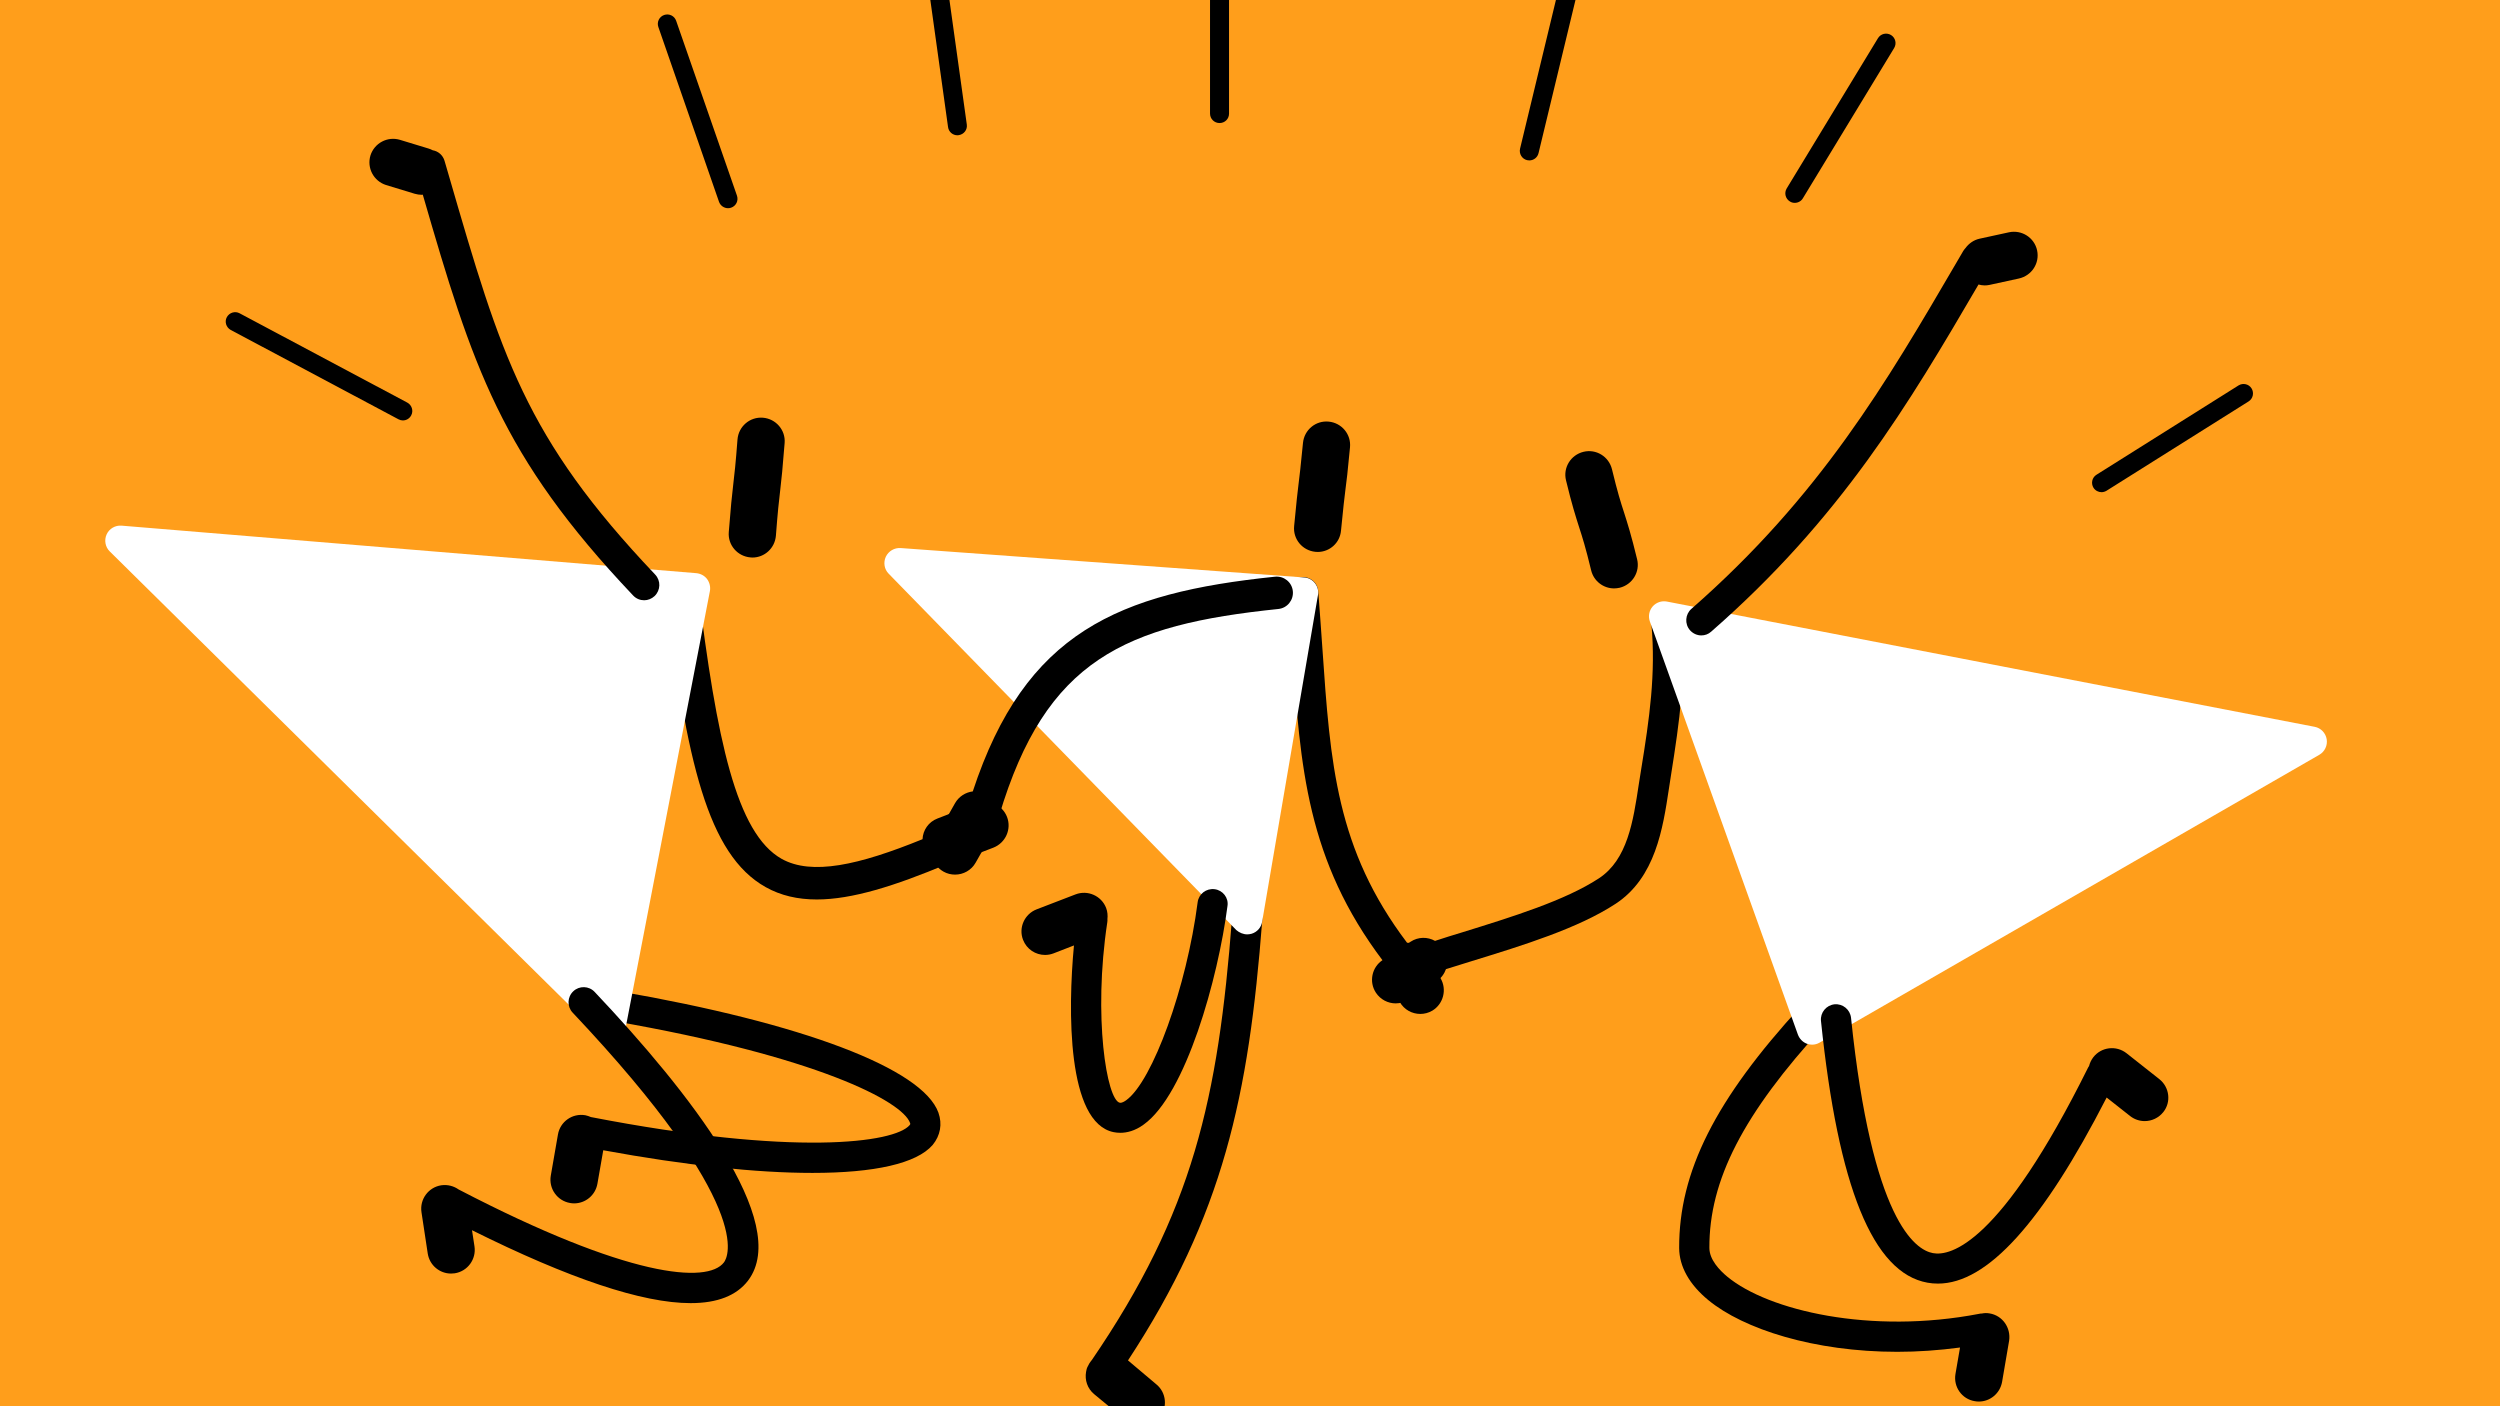 <?xml version="1.0" encoding="utf-8"?>
<!-- Generator: Adobe Illustrator 26.5.0, SVG Export Plug-In . SVG Version: 6.00 Build 0)  -->
<svg version="1.1" id="Layer_1" xmlns="http://www.w3.org/2000/svg" xmlns:xlink="http://www.w3.org/1999/xlink" x="0px" y="0px"
	 viewBox="0 0 1920 1080" style="enable-background:new 0 0 1920 1080;" xml:space="preserve">
<style type="text/css">
	.st0{fill:#FF9E1B;}
	.st1{fill:#FFFFFF;}
</style>
<rect class="st0" width="1920" height="1080"/>
<g>
	<path d="M1528,1008.7c-2.1-0.4-4.1-0.3-6,0.1c-0.6,0-1.3,0-1.9,0.2c-83.7,16.1-162.1-2.6-193.4-28.4c-6.3-5.2-13.9-13.3-13.9-22.2
		c-0.2-52.1,26-102.9,87.4-169.9c4.3-4.7,4-12.1-0.7-16.4c-4.7-4.3-12.1-4-16.4,0.7c-65.8,71.7-93.7,127.2-93.5,185.7
		c0.1,14.2,7.8,28,22.4,40c27.1,22.3,81.3,39.7,145.1,39.7c15.6,0,31.7-1.1,48.2-3.3l-3.5,20.3c-1.7,9.9,4.9,19.3,14.8,20.9
		c1,0.2,2.1,0.3,3.1,0.3c8.7,0,16.3-6.2,17.9-15.1l5.4-31.6C1544.5,1019.7,1537.9,1010.3,1528,1008.7z"/>
	<path d="M720.7,854.5c-12.2-33.8-104-68.7-245.5-93.2c-6.3-1.1-12.3,3.1-13.4,9.5c-1.1,6.3,3.1,12.3,9.5,13.4
		c156.1,27.1,221.7,61.6,227.6,78.2c0.3,0.8,0.3,0.9-0.3,1.7c-11.7,13.7-88.6,24.1-244.8-6.2c-1.4-0.6-2.8-1.1-4.3-1.4
		c-9.9-1.7-19.3,4.9-21,14.8l-5.5,31.6c-1.7,9.9,4.9,19.3,14.8,21c1,0.2,2.1,0.3,3.1,0.3c8.7,0,16.3-6.2,17.9-15l4.5-25.8
		c63,11.6,117.9,17.4,160.6,17.4c47.6,0,80.1-7.2,92.4-21.5C722.2,872.1,723.8,863.3,720.7,854.5z"/>
	<path d="M577.8,428.2c-0.5,0-0.9,0-1.4-0.1c-10-0.8-17.5-9.5-16.7-19.4c1.5-19.2,2.4-27.9,3.4-36.3s1.9-16.4,3.3-34.9
		c0.8-10,9.5-17.5,19.5-16.7s17.5,9.5,16.7,19.4c-1.5,19.2-2.4,27.9-3.4,36.3s-1.9,16.4-3.3,34.9C595.1,421,587.2,428.2,577.8,428.2
		z"/>
	<path d="M866.3,1044.8C939.6,933,959,841.6,969.4,706.9c0.5-6.4-4.3-12-10.7-12.5s-12,4.3-12.5,10.7
		c-10.7,138.7-29.8,225.5-107.8,339.6c-0.1,0.1-0.3,0.2-0.4,0.4c-1,1.3-1.8,2.6-2.5,4.1c-0.8,1.4-1.2,2.9-1.4,4.4
		c-1.1,6.2,1,12.8,6.2,17.1l24.7,20.4c3.4,2.8,7.5,4.2,11.5,4.2c5.2,0,10.4-2.2,14-6.6c6.4-7.7,5.3-19.2-2.4-25.5L866.3,1044.8z"/>
	<path d="M773.4,627.4c-3.6-9.3-14.1-14-23.4-10.4l-30,11.6c-6.9,2.6-11.2,9-11.5,15.9c-49.1,20-85.1,28-108.2,15.1
		c-34.8-19.6-49.9-91.3-64.3-208.7c-0.8-6.8-7-11.7-13.9-10.9c-6.8,0.8-11.7,7-10.9,13.9c16,131.2,32.3,202.4,76.8,227.4
		c11.6,6.5,24.6,9.5,39.3,9.5c27,0,59.7-10.3,100-27.2c1.9-0.1,3.8-0.4,5.7-1.1l29.9-11.5C772.3,647.3,777,636.8,773.4,627.4z"/>
	<path d="M1291.4,477.4c-0.6-6.4-6.2-11.1-12.6-10.5s-11.1,6.2-10.5,12.6c3.4,37.8-1.4,71.7-8,112.1c-0.6,3.5-1.1,7.1-1.7,10.7
		c-4.3,28.5-8.7,57.9-30.7,72.3c-26,17-66.1,29.4-104.8,41.4c-7,2.1-14,4.3-21,6.6c-5.7-3.2-12.9-3.2-18.7,0.6l-21.5,14.1
		c-8.4,5.5-10.7,16.8-5.2,25.1c3.5,5.3,9.3,8.2,15.2,8.2c3.4,0,6.9-1,10-3l21.5-14.1c3.5-2.3,5.8-5.6,7.1-9.2c6.4-2,12.9-4,19.6-6.1
		c40.3-12.4,82-25.3,110.7-44.1c30.6-20.1,36.3-57.9,40.9-88.2c0.5-3.6,1.1-7,1.6-10.4C1290,553.3,1295,518,1291.4,477.4z"/>
	<path d="M1106.4,751.4l-10.8-18.5c-3.3-5.6-9-8.7-15-8.9c-54.3-71.8-58.9-137.2-65-226c-1-14.1-2-28.8-3.2-44.1
		c-0.5-6.4-6.1-11.2-12.5-10.6c-6.4,0.5-11.1,6.1-10.6,12.5c1.2,15.2,2.2,29.8,3.2,43.8c6.1,89.5,11.1,161.1,69.8,238.6
		c-0.9,4.3-0.4,8.9,2,13l10.8,18.5c3.4,5.8,9.4,9,15.7,9c3.1,0,6.3-0.8,9.2-2.5C1108.5,771.1,1111.4,760,1106.4,751.4z"/>
	<path d="M1239.6,451.9c-8.2,0-15.6-5.6-17.6-13.9c-4.3-17.8-6.7-25.3-9.3-33.3c-2.6-8.2-5.4-16.8-10-35.8
		c-2.4-9.7,3.6-19.5,13.4-21.9c9.7-2.4,19.5,3.6,21.9,13.4c4.3,17.8,6.7,25.3,9.3,33.3c2.6,8.2,5.4,16.8,10,35.8
		c2.4,9.7-3.6,19.5-13.4,21.9C1242.4,451.7,1241,451.9,1239.6,451.9z"/>
	<path d="M1012,423.9c-0.6,0-1.2,0-1.8-0.1c-10-1-17.3-9.8-16.3-19.8c1.8-19.1,2.6-25.8,3.4-32.4c0.8-6.5,1.6-12.9,3.4-31.5
		c1-10,9.8-17.3,19.8-16.3c10,1,17.3,9.8,16.3,19.8c-1.8,19.1-2.6,25.8-3.5,32.4c-0.8,6.5-1.6,12.9-3.4,31.5
		C1029.1,416.9,1021.2,423.9,1012,423.9z"/>
	<path d="M559.1,159.9c-3,0-5.8-1.9-6.9-4.9L505.6,20.7c-1.3-3.8,0.7-7.9,4.5-9.2c3.8-1.3,7.9,0.7,9.2,4.5L566,150.3
		c1.3,3.8-0.7,7.9-4.5,9.2C560.7,159.8,559.9,159.9,559.1,159.9z"/>
	<path d="M735.3,103.9c-3.6,0-6.7-2.6-7.2-6.3l-17.7-127c-0.6-4,2.2-7.6,6.2-8.2c4-0.6,7.6,2.2,8.2,6.2l17.7,127
		c0.6,4-2.2,7.6-6.2,8.2C736,103.9,735.7,103.9,735.3,103.9z"/>
	<path d="M936.6,94.5c-4,0-7.3-3.2-7.3-7.3V-36.1c0-4,3.2-7.3,7.3-7.3c4,0,7.3,3.2,7.3,7.3V87.3C943.9,91.3,940.7,94.5,936.6,94.5z"
		/>
	<path d="M1174.5,123.2c-0.6,0-1.1-0.1-1.7-0.2c-3.9-0.9-6.3-4.9-5.4-8.8l32.2-133.5c0.9-3.9,4.9-6.3,8.8-5.4s6.3,4.9,5.4,8.8
		l-32.2,133.5C1180.8,121,1177.8,123.2,1174.5,123.2z"/>
	<path d="M1378.4,155.8c-1.3,0-2.6-0.3-3.8-1.1c-3.4-2.1-4.5-6.5-2.4-10l70.1-115.4c2.1-3.4,6.5-4.5,10-2.4c3.4,2.1,4.5,6.5,2.4,10
		l-70.1,115.4C1383.3,154.5,1380.9,155.8,1378.4,155.8z"/>
	<path d="M1614,378c-2.4,0-4.8-1.2-6.2-3.4c-2.1-3.4-1.1-7.9,2.3-10l109.1-68.6c3.4-2.1,7.9-1.1,10,2.3s1.1,7.9-2.3,10l-109.1,68.6
		C1616.6,377.6,1615.3,378,1614,378z"/>
	<path d="M309.4,322.9c-1.1,0-2.3-0.3-3.4-0.9l-128.8-68.6c-3.5-1.9-4.9-6.3-3-9.8s6.3-4.9,9.8-3l128.8,68.6c3.5,1.9,4.9,6.3,3,9.8
		C314.5,321.5,312,322.9,309.4,322.9z"/>
	<path class="st1" d="M460.9,795.4c2.2,2.2,5.1,3.3,8.2,3.3c1.1,0,2.3-0.2,3.4-0.5c4.1-1.3,7.1-4.7,8-8.9L545.2,454
		c0.6-3.2-0.2-6.6-2.1-9.2s-5-4.3-8.3-4.6L93.4,403.7c-4.9-0.4-9.5,2.3-11.5,6.7c-2,4.4-1.1,9.7,2.4,13.1L460.9,795.4z"/>
	<path class="st1" d="M957.9,717.6c1.2,0,2.3-0.2,3.4-0.5c4.2-1.3,7.3-4.8,8-9.1l42.9-251c0.6-3.2-0.3-6.5-2.3-9.1s-5-4.2-8.3-4.4
		l-309.9-22.6c-4.8-0.3-9.3,2.3-11.4,6.7c-2,4.4-1.2,9.6,2.2,13l267,273.7C951.8,716.3,954.8,717.6,957.9,717.6z"/>
	<path class="st1" d="M1380.8,794.6c1.2,3.2,3.7,5.8,6.9,7c1.3,0.5,2.7,0.7,4,0.7c2,0,4-0.5,5.8-1.6l383.7-221
		c4.2-2.4,6.5-7.2,5.7-12s-4.5-8.6-9.2-9.5L1280.2,462c-4.1-0.8-8.3,0.7-11,3.8c-2.7,3.2-3.5,7.5-2.1,11.5L1380.8,794.6z"/>
	<path d="M932.8,682.9c-6.4-0.8-12.2,3.7-13,10c-8.4,65.1-34.6,137.5-54.9,152.1c-1.4,1-3.4,2.2-4.9,1.9c-10-2-20.6-66-9.6-138.6
		c0.1-0.8,0.2-1.6,0.1-2.4c0.3-2.8,0.1-5.7-1-8.6c-3.6-9.3-14.1-14-23.5-10.4l-29.9,11.5c-9.3,3.6-14,14.1-10.4,23.4
		c2.8,7.2,9.6,11.6,16.9,11.6c2.2,0,4.4-0.4,6.5-1.2l15.7-6.1c-4.7,49.8-5.4,136.2,30.5,143.4c1.5,0.3,3.2,0.5,5.1,0.5
		c4.9,0,11.2-1.4,17.9-6.3c32.4-23.2,57.2-112.2,64.4-167.9C943.7,689.6,939.2,683.7,932.8,682.9z"/>
	<path d="M1658.4,828.8l-25.2-19.9c-7.9-6.2-19.3-4.9-25.5,3c-1.6,2.1-2.7,4.4-3.3,6.8c-0.2,0.4-0.5,0.7-0.7,1.1
		c-67.5,136-105.8,145.1-119.2,142.6c-13.6-2.5-46.8-25-62.9-180.7c-0.7-6.4-6.4-11-12.7-10.4c-6.4,0.7-11,6.4-10.4,12.7
		c13.2,127.8,39.9,193.6,81.8,201.1c2.7,0.5,5.3,0.7,8.1,0.7c37.8,0,80.3-47,129.5-142.9l18,14.2c3.3,2.6,7.3,3.9,11.2,3.9
		c5.4,0,10.7-2.4,14.3-6.9C1667.6,846.4,1666.2,835,1658.4,828.8z"/>
	<path d="M456.7,761.8c-4.4-4.7-11.8-4.9-16.4-0.5c-4.7,4.4-4.9,11.8-0.5,16.4C580.8,927.1,559,965.6,556,969.5
		c-12.6,16.6-73.6,11.8-203.8-56c-3.7-2.6-8.4-3.9-13.3-3.2c-9.9,1.5-16.7,10.8-15.2,20.7l4.8,31.7c1.4,9,9.1,15.4,17.9,15.4
		c0.9,0,1.8-0.1,2.8-0.2c9.9-1.5,16.7-10.8,15.2-20.7l-1.9-12.4c74.7,37.2,130.8,56,167.9,56c20.6,0,35.3-5.8,44.1-17.3
		C608.2,939,529.1,838.4,456.7,761.8z"/>
	<path d="M503.2,441.3C403,335.8,384.8,273,344.9,135.5l-3.5-12c-1.3-4.4-4.9-7.4-9.1-8.1c-1-0.5-2-1-3.1-1.3l-22-6.7
		c-9.6-2.9-19.7,2.5-22.7,12c-2.9,9.6,2.5,19.7,12,22.7l22,6.7c1.8,0.5,3.6,0.8,5.3,0.8c0.3,0,0.6-0.1,0.9-0.1
		c38.3,132,59.5,200.2,161.6,307.9c2.3,2.4,5.3,3.6,8.4,3.6c2.9,0,5.7-1.1,8-3.2C507.4,453.3,507.6,446,503.2,441.3z"/>
	<path d="M992.9,454c-0.7-6.9-6.9-11.8-13.7-11.1c-120.5,12.5-191.8,42.5-232.1,164.9c-5.5,0.7-10.6,3.8-13.6,9l-15.8,27.9
		c-4.9,8.7-1.8,19.8,6.9,24.7c2.8,1.6,5.9,2.3,8.9,2.3c6.3,0,12.5-3.3,15.8-9.2l6.7-11.8c3.2-1.5,5.7-4.3,6.7-7.9
		c0.7-2.6,1.4-5.1,2.1-7.7l0.3-0.5c1.5-2.6,2.2-5.5,2.3-8.3c35.8-119.9,96.6-146.4,214.4-158.6C988.6,467,993.6,460.9,992.9,454z"/>
	<path d="M1564.5,192.3c-2.1-9.8-11.8-16-21.6-13.9l-22.5,4.9c-4.6,1-8.3,3.7-10.9,7.2c-0.6,0.7-1.2,1.4-1.7,2.2l-5.2,8.9
		c-53.9,92.3-104.8,179.5-203.6,266c-4.8,4.2-5.3,11.6-1.1,16.4c2.3,2.6,5.5,4,8.7,4c2.7,0,5.4-0.9,7.6-2.9
		c99.8-87.3,151.5-174.5,205.3-266.6c1.5,0.4,3,0.7,4.6,0.7c1.3,0,2.6-0.1,3.9-0.4l22.5-4.9C1560.4,211.7,1566.6,202.1,1564.5,192.3
		z"/>
</g>
</svg>
